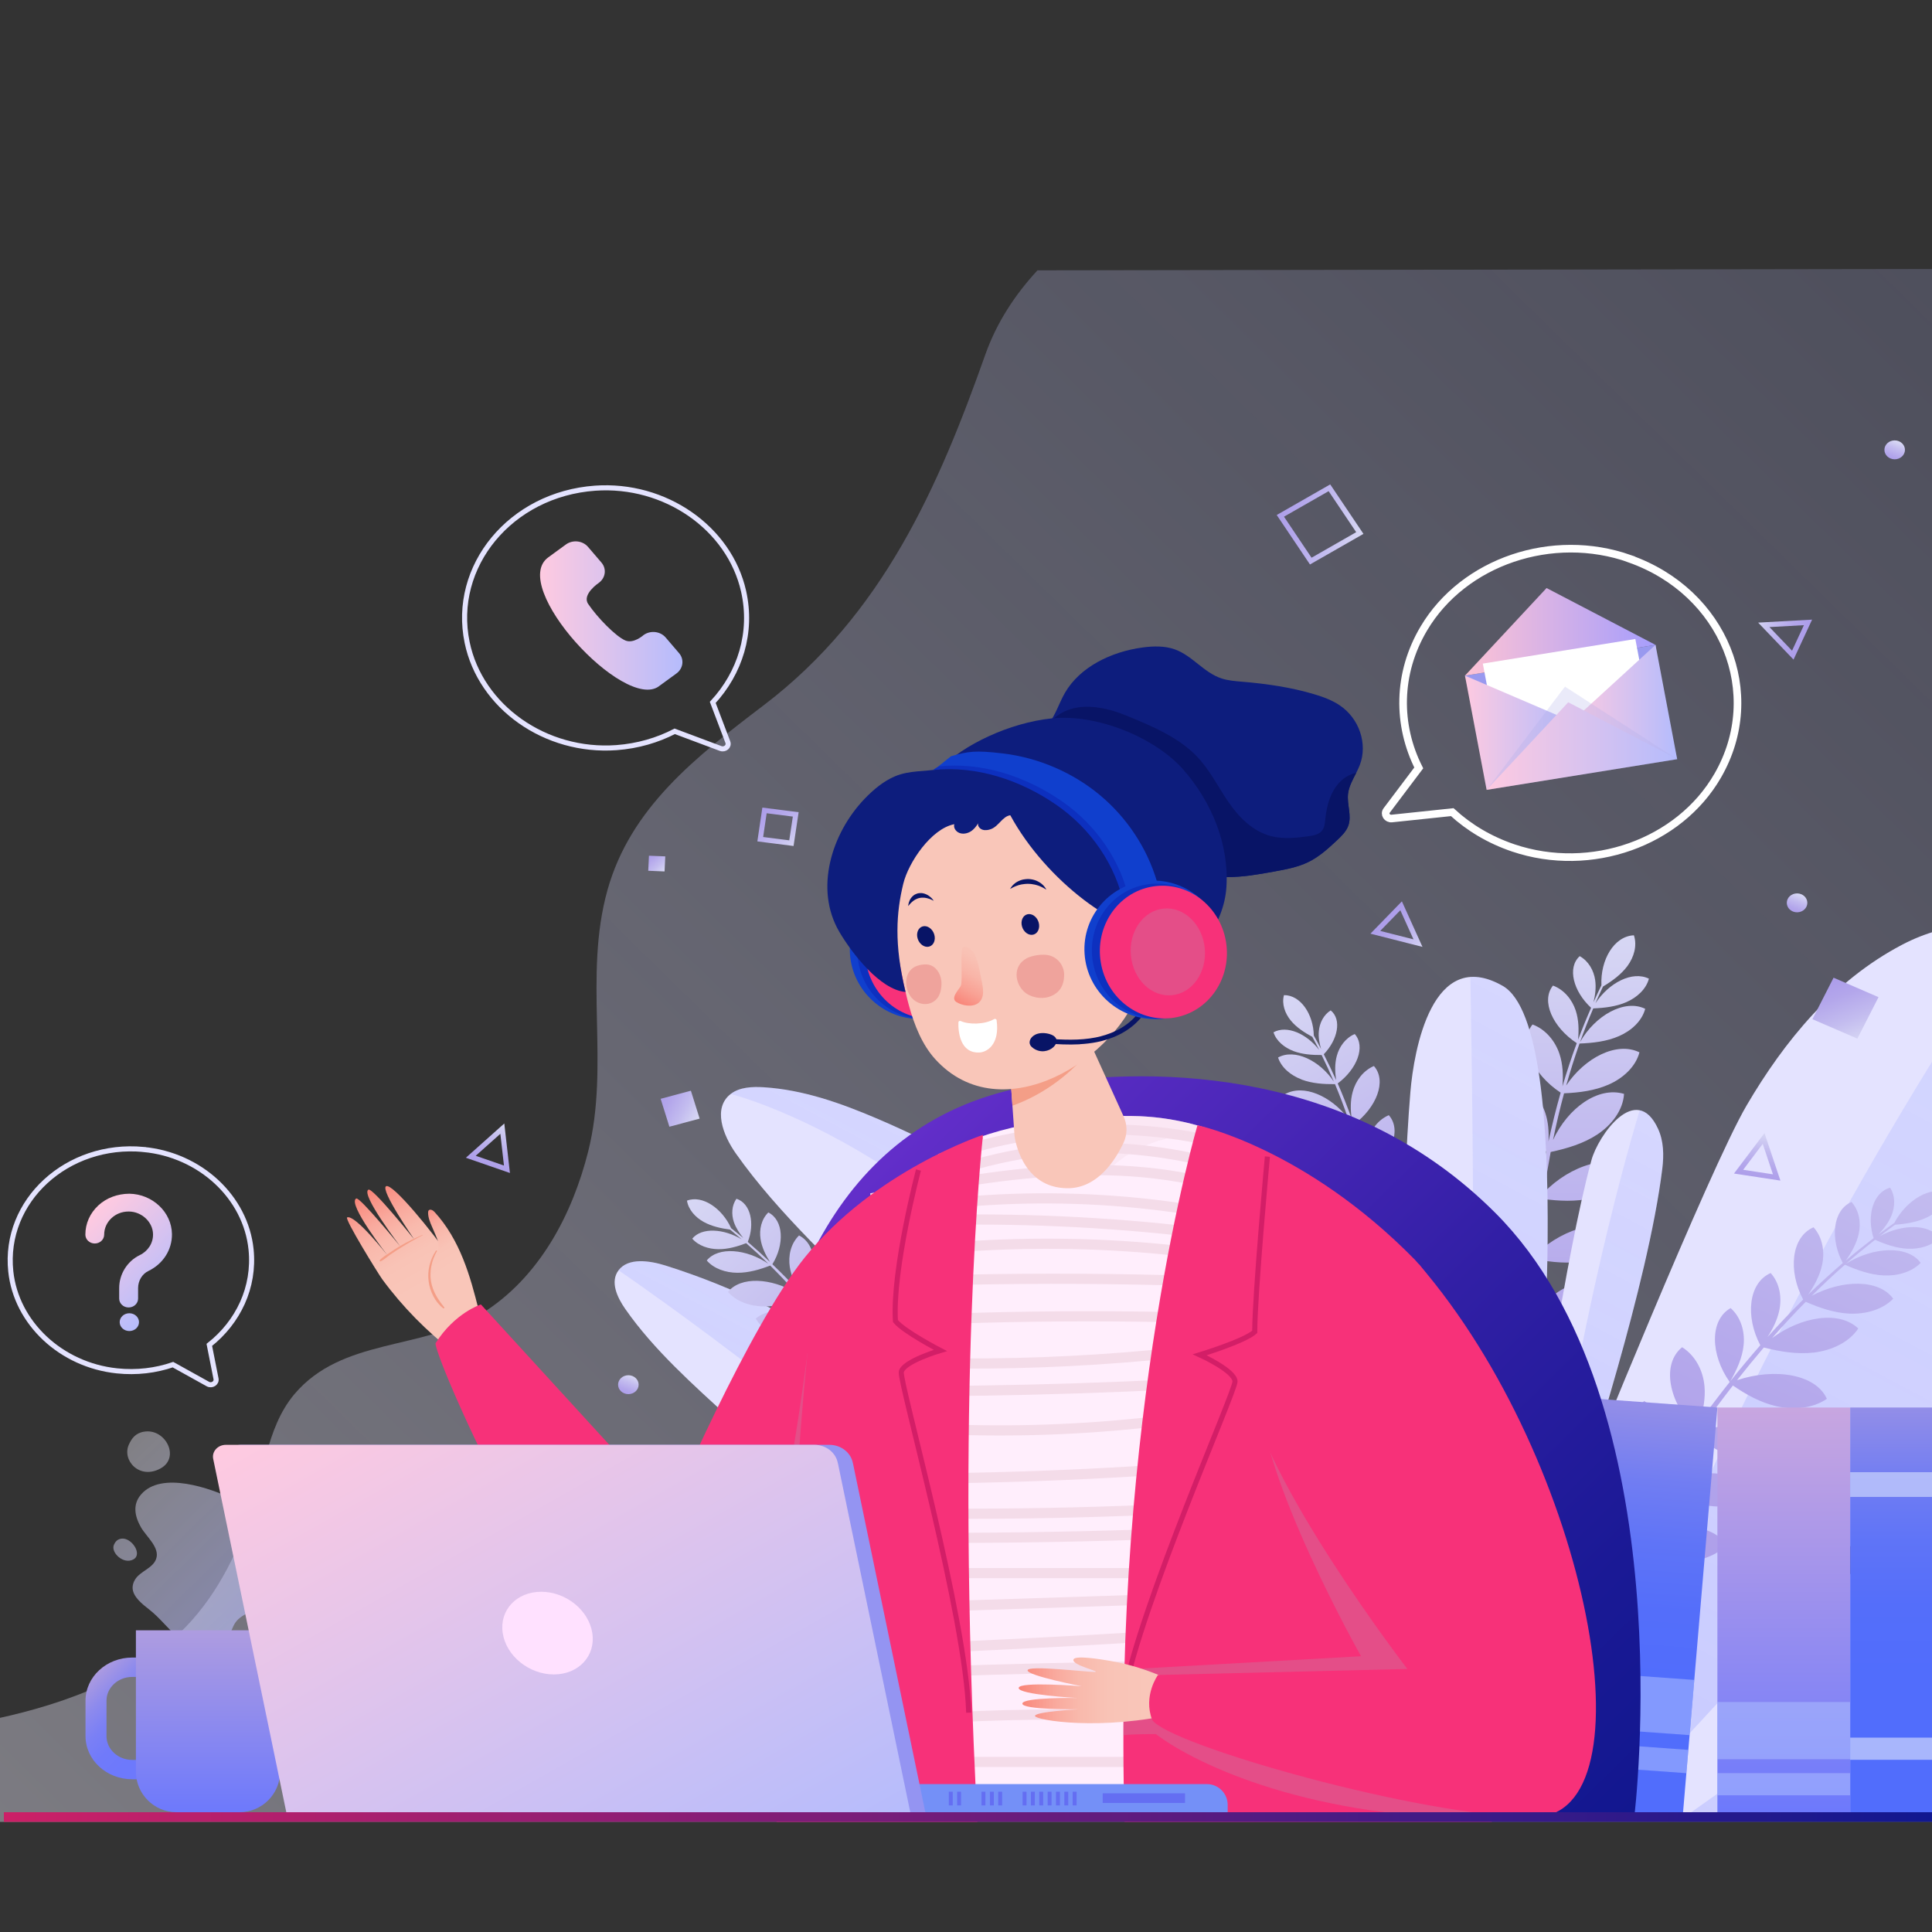 <?xml version="1.0" encoding="UTF-8"?>
<svg xmlns="http://www.w3.org/2000/svg" xmlns:xlink="http://www.w3.org/1999/xlink" viewBox="0 0 380 380">
  <rect x="0" y="0" width="380" height="380" fill="#333333" stroke="none"/>
  <defs>
    <style>
      .cls-1 {
        opacity: .4;
      }

      .cls-1, .cls-2, .cls-3, .cls-4, .cls-5, .cls-6, .cls-7 {
        mix-blend-mode: multiply;
      }

      .cls-8 {
        fill: url(#linear-gradient-38);
      }

      .cls-8, .cls-9, .cls-10, .cls-2, .cls-11, .cls-12, .cls-13, .cls-14, .cls-15, .cls-16, .cls-17, .cls-18, .cls-19, .cls-20, .cls-3, .cls-21, .cls-22, .cls-23, .cls-24, .cls-4, .cls-25, .cls-26, .cls-27, .cls-28, .cls-29, .cls-30, .cls-31, .cls-32, .cls-33, .cls-34, .cls-35, .cls-36, .cls-37, .cls-38, .cls-39, .cls-40, .cls-41, .cls-42, .cls-43, .cls-44, .cls-45, .cls-46, .cls-47, .cls-48, .cls-49, .cls-50, .cls-51, .cls-52, .cls-53, .cls-54, .cls-55, .cls-56, .cls-5, .cls-57, .cls-58, .cls-59, .cls-7, .cls-60, .cls-61 {
        stroke-width: 0px;
      }

      .cls-9 {
        fill: #f4dce9;
      }

      .cls-10 {
        fill: url(#linear-gradient-12);
      }

      .cls-62 {
        stroke: #e4e3ff;
      }

      .cls-62, .cls-63, .cls-22, .cls-64, .cls-65, .cls-66, .cls-67, .cls-68, .cls-69, .cls-70, .cls-71 {
        fill: none;
      }

      .cls-62, .cls-63, .cls-64, .cls-65, .cls-66, .cls-67, .cls-68, .cls-69, .cls-70, .cls-71 {
        stroke-miterlimit: 10;
      }

      .cls-2 {
        fill: #adadea;
        opacity: .25;
      }

      .cls-11 {
        fill: url(#linear-gradient-19);
      }

      .cls-12 {
        fill: url(#linear-gradient-33);
      }

      .cls-13 {
        fill: url(#linear-gradient);
      }

      .cls-14 {
        fill: #9999ef;
      }

      .cls-15 {
        fill: url(#linear-gradient-6);
      }

      .cls-72 {
        clip-path: url(#clippath-2);
      }

      .cls-73 {
        isolation: isolate;
      }

      .cls-16 {
        fill: url(#linear-gradient-42);
      }

      .cls-17 {
        fill: #0d30bf;
      }

      .cls-18 {
        fill: #081466;
      }

      .cls-19 {
        fill: url(#linear-gradient-11);
      }

      .cls-63 {
        stroke: url(#linear-gradient-13);
      }

      .cls-20 {
        fill: #7490f7;
      }

      .cls-3 {
        fill: #cc729b;
        opacity: .45;
      }

      .cls-21 {
        fill: url(#linear-gradient-5);
      }

      .cls-23 {
        fill: url(#linear-gradient-31);
      }

      .cls-64 {
        stroke: url(#linear-gradient-16);
      }

      .cls-24 {
        fill: url(#linear-gradient-34);
      }

      .cls-4 {
        fill: #c5cffc;
        opacity: .75;
      }

      .cls-65 {
        stroke: url(#linear-gradient-17);
      }

      .cls-25 {
        fill: #ffe1ff;
      }

      .cls-74 {
        clip-path: url(#clippath-1);
      }

      .cls-26 {
        fill: url(#linear-gradient-41);
      }

      .cls-27 {
        fill: #efa39c;
      }

      .cls-28 {
        fill: url(#linear-gradient-40);
      }

      .cls-29 {
        fill: #103fcd;
      }

      .cls-30 {
        fill: #f73179;
      }

      .cls-31 {
        fill: url(#linear-gradient-23);
      }

      .cls-32 {
        fill: url(#linear-gradient-25);
      }

      .cls-33 {
        fill: #f49e87;
      }

      .cls-34 {
        fill: url(#linear-gradient-43);
      }

      .cls-66 {
        stroke: #f4dce9;
        stroke-width: 2px;
      }

      .cls-35 {
        fill: url(#linear-gradient-22);
      }

      .cls-67 {
        stroke: url(#linear-gradient-21);
      }

      .cls-36 {
        fill: url(#linear-gradient-35);
      }

      .cls-37 {
        fill: #f9c6b9;
      }

      .cls-38 {
        fill: url(#linear-gradient-32);
      }

      .cls-39 {
        fill: url(#linear-gradient-20);
      }

      .cls-40 {
        fill: url(#linear-gradient-2);
      }

      .cls-41 {
        fill: url(#linear-gradient-7);
      }

      .cls-42 {
        fill: url(#linear-gradient-39);
      }

      .cls-43 {
        fill: #646ef2;
      }

      .cls-75 {
        clip-path: url(#clippath);
      }

      .cls-44 {
        fill: #9494f2;
      }

      .cls-45 {
        fill: url(#linear-gradient-9);
      }

      .cls-46 {
        fill: url(#linear-gradient-27);
      }

      .cls-68 {
        stroke: #d31e67;
      }

      .cls-47 {
        fill: url(#linear-gradient-36);
      }

      .cls-48 {
        fill: url(#linear-gradient-8);
      }

      .cls-49 {
        fill: url(#linear-gradient-24);
      }

      .cls-50 {
        fill: url(#linear-gradient-26);
      }

      .cls-51 {
        fill: url(#linear-gradient-18);
      }

      .cls-52 {
        fill: url(#linear-gradient-30);
      }

      .cls-53 {
        fill: #ffeefc;
      }

      .cls-54 {
        fill: #fff;
      }

      .cls-69 {
        stroke: url(#linear-gradient-14);
      }

      .cls-55 {
        fill: url(#linear-gradient-29);
      }

      .cls-70 {
        stroke: #fff;
        stroke-width: 1.5px;
      }

      .cls-56 {
        fill: url(#linear-gradient-28);
      }

      .cls-5 {
        fill: url(#linear-gradient-3);
      }

      .cls-57 {
        fill: url(#linear-gradient-10);
      }

      .cls-58 {
        fill: #e4e3ff;
      }

      .cls-59 {
        fill: url(#linear-gradient-4);
      }

      .cls-71 {
        stroke: url(#linear-gradient-15);
      }

      .cls-7 {
        fill: #abbdff;
        opacity: .55;
      }

      .cls-60 {
        fill: url(#linear-gradient-37);
      }

      .cls-61 {
        fill: #0d1d7d;
      }
    </style>
    <clipPath id="clippath">
      <polyline class="cls-22" points="380 58.34 380 373.6 0 373.6 0 15.64 380 15.64 380 58.34"/>
    </clipPath>
    <clipPath id="clippath-1">
      <rect class="cls-22" x="-235.56" y="34.97" width="615.56" height="363.48"/>
    </clipPath>
    <linearGradient id="linear-gradient" x1="-533.15" y1="83.23" x2="-153.41" y2="462.97" gradientTransform="translate(-121.1) rotate(-180) scale(1.02 -1)" gradientUnits="userSpaceOnUse">
      <stop offset="0" stop-color="#babeff" stop-opacity=".2"/>
      <stop offset="1" stop-color="#f6f3ff" stop-opacity=".4"/>
    </linearGradient>
    <linearGradient id="linear-gradient-2" x1="-418.03" y1="286.74" x2="-418.03" y2="183.96" gradientTransform="translate(-121.1) rotate(-180) scale(1.02 -1)" gradientUnits="userSpaceOnUse">
      <stop offset="0" stop-color="#ad9eea"/>
      <stop offset=".25" stop-color="#b3a6eb"/>
      <stop offset=".64" stop-color="#c3bcef"/>
      <stop offset="1" stop-color="#d7d7f4"/>
    </linearGradient>
    <clipPath id="clippath-2">
      <path class="cls-22" d="M112.27,357.66c-1.14-1.44-2.17-2.95-3.06-4.56-4.39-8-4.81-17.35-4.1-26.29.81-10.28,2.99-20.47,6.46-30.27,1.3-3.67,3.14-7.64,6.98-9.18,2.94-1.18,6.32-.61,9.42.1,12.56,2.87,24.59,7.68,35.44,14.18-9.71-17.13-29.07-27.92-40.42-44.17-1.61-2.3-3.03-5.37-1.33-7.62,1.91-2.53,6.09-1.92,9.25-.93,27.35,8.6,51.5,25.63,67.68,47.71-6.96-28.12-36.84-45.6-53.88-69.79-2.53-3.6-4.55-8.93-.98-11.68,1.75-1.34,4.23-1.45,6.5-1.31,7.8.49,15.25,3.16,22.34,6.19,26.03,11.13,49.28,27.76,67.45,48.25-4.62-12.16-17.41-20.31-22.95-32.15-1.41-3.01-1.95-7.19,1.05-8.95,1.79-1.05,4.12-.72,6.19-.25,27.84,6.3,50.77,51.55,50.77,51.55,0,0,.61-43.35,2.33-63.73.69-8.21,4.29-28.75,18.15-20.85,14.73,8.39,6.63,93.46,6.63,93.46,0,0,5.62-40.1,10.83-59.18,1.31-4.82,8.81-15.54,13.11-6.15,1.11,2.43,1.15,5.17.83,7.79-2.78,22.8-15.54,61.39-15.54,61.39,0,0,24.76-61.27,32.14-73.83,7.37-12.56,17.07-24.48,30.52-31.55,18.54-9.75,39.2-.82,41.23,20.87,4.14,44.17-81.1,132.29-98.35,148.33,42.45-58.02,132.07-97.1,156.57-79.72,3.47,2.46,9.75,7.89,5.54,19.83-4.07,11.54-54.74,62.48-86.06,62.48H112.27Z"/>
    </clipPath>
    <linearGradient id="linear-gradient-3" x1="-434.52" y1="359.04" x2="-531.85" y2="179.15" gradientTransform="translate(-121.1) rotate(-180) scale(1.02 -1)" gradientUnits="userSpaceOnUse">
      <stop offset="0" stop-color="#5b6dff" stop-opacity=".2"/>
      <stop offset="1" stop-color="#5b6dff" stop-opacity=".1"/>
    </linearGradient>
    <linearGradient id="linear-gradient-4" x1="-391.83" y1="344.05" x2="-457.62" y2="222.48" xlink:href="#linear-gradient-3"/>
    <linearGradient id="linear-gradient-5" x1="-365.42" y1="344.89" x2="-443.47" y2="200.64" xlink:href="#linear-gradient-3"/>
    <linearGradient id="linear-gradient-6" x1="-340.79" y1="325.36" x2="-392.19" y2="230.36" xlink:href="#linear-gradient-3"/>
    <linearGradient id="linear-gradient-7" x1="-290.18" y1="322.82" x2="-337.78" y2="234.85" xlink:href="#linear-gradient-3"/>
    <linearGradient id="linear-gradient-8" x1="-278.08" y1="320.59" x2="-307.35" y2="266.5" xlink:href="#linear-gradient-3"/>
    <linearGradient id="linear-gradient-9" x1="-480.38" y1="408.03" x2="-563.83" y2="253.79" xlink:href="#linear-gradient-3"/>
    <linearGradient id="linear-gradient-10" x1="-441.63" y1="287.99" x2="-495.88" y2="154.32" gradientTransform="translate(-106.77 -4.01) rotate(-176.71) scale(1.02 -1) skewX(.14)" xlink:href="#linear-gradient-2"/>
    <linearGradient id="linear-gradient-11" x1="-310.94" y1="302.66" x2="-247.66" y2="239.39" xlink:href="#linear-gradient-2"/>
    <linearGradient id="linear-gradient-12" x1="-399.85" y1="274.93" x2="-357.06" y2="200.81" xlink:href="#linear-gradient-2"/>
    <linearGradient id="linear-gradient-13" x1="-212.48" y1="229.4" x2="-215.88" y2="221.03" xlink:href="#linear-gradient-2"/>
    <linearGradient id="linear-gradient-14" x1="123.17" y1="-221.08" x2="119.75" y2="-229.49" gradientTransform="translate(16.52 214.42) rotate(-68.18) scale(1 -1.02) skewX(-.83)" xlink:href="#linear-gradient-2"/>
    <linearGradient id="linear-gradient-15" x1="-375.33" y1="183.28" x2="-378.69" y2="175" gradientTransform="translate(-66.71 124.65) rotate(169.05) scale(1.02 -1) skewX(-.45)" xlink:href="#linear-gradient-2"/>
    <linearGradient id="linear-gradient-16" x1="97.07" y1="489.35" x2="93.6" y2="480.79" gradientTransform="translate(-140.09 6.48) rotate(92.67) scale(1 -1.02) skewX(-.11)" xlink:href="#linear-gradient-2"/>
    <linearGradient id="linear-gradient-17" x1="-364.45" y1="101.41" x2="-381.22" y2="104.88" xlink:href="#linear-gradient-2"/>
    <linearGradient id="linear-gradient-18" x1="-207.35" y1="196.13" x2="-210.47" y2="199.1" gradientTransform="translate(-74.98 -36.86) rotate(-177.5) scale(1.02 -1) skewX(.1)" xlink:href="#linear-gradient-2"/>
    <linearGradient id="linear-gradient-19" x1="-408.34" y1="44.59" x2="-417.65" y2="53.43" gradientTransform="translate(2.58 -21.79) rotate(-155.28) scale(1.02 -1) skewX(.91)" xlink:href="#linear-gradient-2"/>
    <linearGradient id="linear-gradient-20" x1="-223.94" y1="422.1" x2="-230.08" y2="427.93" gradientTransform="translate(-209.42 -127.23) rotate(164.2) scale(1.02 -1) skewX(-.63)" xlink:href="#linear-gradient-2"/>
    <linearGradient id="linear-gradient-21" x1="-263.28" y1="12.71" x2="-271.86" y2="17.16" gradientTransform="translate(-90.45 40.23) rotate(-156.46) scale(1.02 -1) skewX(.88)" xlink:href="#linear-gradient-2"/>
    <linearGradient id="linear-gradient-22" x1="-464" y1="179.32" x2="-465.41" y2="175.84" xlink:href="#linear-gradient-2"/>
    <linearGradient id="linear-gradient-23" x1="-482.79" y1="90.22" x2="-484.21" y2="86.74" xlink:href="#linear-gradient-2"/>
    <linearGradient id="linear-gradient-24" x1="-238.9" y1="274.09" x2="-240.31" y2="270.61" xlink:href="#linear-gradient-2"/>
    <linearGradient id="linear-gradient-25" x1="-250.02" y1="121.06" x2="-222.59" y2="121.06" gradientTransform="translate(-121.1) rotate(-180) scale(1.02 -1)" gradientUnits="userSpaceOnUse">
      <stop offset="0" stop-color="#b6bcfc"/>
      <stop offset="1" stop-color="#ffcae0"/>
    </linearGradient>
    <linearGradient id="linear-gradient-26" x1="-110.01" y1="254.79" x2="-94.08" y2="238.86" gradientTransform="translate(-74.31) rotate(-180) scale(.98 -1)" xlink:href="#linear-gradient-25"/>
    <linearGradient id="linear-gradient-27" x1="-437.44" y1="124.27" x2="-400.74" y2="124.27" gradientTransform="translate(-121.1) rotate(-180) scale(1.02 -1)" gradientUnits="userSpaceOnUse">
      <stop offset="0" stop-color="#a79efc"/>
      <stop offset="1" stop-color="#ffc3d4"/>
    </linearGradient>
    <linearGradient id="linear-gradient-28" x1="-441.61" y1="138.08" x2="-421.32" y2="138.08" xlink:href="#linear-gradient-25"/>
    <linearGradient id="linear-gradient-29" x1="-421.32" y1="144.13" x2="-400.74" y2="144.13" xlink:href="#linear-gradient-25"/>
    <linearGradient id="linear-gradient-30" x1="-441.61" y1="146.75" x2="-404.91" y2="146.75" xlink:href="#linear-gradient-25"/>
    <linearGradient id="linear-gradient-31" x1="-373.21" y1="326.21" x2="-373.21" y2="246.41" gradientTransform="translate(-93.84 -7.58) rotate(-175.62) scale(1.17 -1.02) skewX(.16)" gradientUnits="userSpaceOnUse">
      <stop offset=".34" stop-color="#516dfc"/>
      <stop offset=".51" stop-color="#546efa"/>
      <stop offset=".67" stop-color="#5f74f7"/>
      <stop offset=".82" stop-color="#717df2"/>
      <stop offset=".96" stop-color="#8b8aea"/>
      <stop offset="1" stop-color="#938ee8"/>
    </linearGradient>
    <linearGradient id="linear-gradient-32" x1="-462.15" y1="356.47" x2="-462.15" y2="276.84" gradientTransform="translate(822.8 633.31) scale(1.02 -1)" gradientUnits="userSpaceOnUse">
      <stop offset="0" stop-color="#6d79fc"/>
      <stop offset="1" stop-color="#c8a6e0"/>
    </linearGradient>
    <linearGradient id="linear-gradient-33" x1="-492.8" y1="356.47" x2="-492.8" y2="276.84" gradientTransform="translate(885.41 633.31) scale(1.02 -1)" xlink:href="#linear-gradient-31"/>
    <linearGradient id="linear-gradient-34" x1="-415.06" y1="375.68" x2="-277.77" y2="238.39" gradientTransform="translate(-121.1) rotate(-180) scale(1.02 -1)" gradientUnits="userSpaceOnUse">
      <stop offset="0" stop-color="#12178f"/>
      <stop offset=".19" stop-color="#1a1995"/>
      <stop offset=".5" stop-color="#311fa5"/>
      <stop offset=".88" stop-color="#552ac0"/>
      <stop offset="1" stop-color="#632eca"/>
    </linearGradient>
    <linearGradient id="linear-gradient-35" x1="-207.8" y1="265.3" x2="-189.68" y2="233.92" gradientTransform="translate(-121.1) rotate(-180) scale(1.02 -1)" gradientUnits="userSpaceOnUse">
      <stop offset=".39" stop-color="#f9c6b9"/>
      <stop offset=".57" stop-color="#f9c3b6"/>
      <stop offset=".71" stop-color="#f9b9ac"/>
      <stop offset=".82" stop-color="#f9a99d"/>
      <stop offset=".93" stop-color="#f99387"/>
      <stop offset="1" stop-color="#f98074"/>
    </linearGradient>
    <linearGradient id="linear-gradient-36" x1="-208.5" y1="257.24" x2="-197.08" y2="238.98" xlink:href="#linear-gradient-35"/>
    <linearGradient id="linear-gradient-37" x1="-345.57" y1="332.47" x2="-314.79" y2="332.47" gradientTransform="translate(-121.1) rotate(-180) scale(1.02 -1)" gradientUnits="userSpaceOnUse">
      <stop offset=".18" stop-color="#f9c6b9"/>
      <stop offset=".43" stop-color="#f9c3b6"/>
      <stop offset=".61" stop-color="#f9b9ac"/>
      <stop offset=".76" stop-color="#f9a99d"/>
      <stop offset=".9" stop-color="#f99387"/>
      <stop offset="1" stop-color="#f98074"/>
    </linearGradient>
    <linearGradient id="linear-gradient-38" x1="-284.95" y1="292.49" x2="-274.28" y2="302.61" gradientTransform="translate(-167.66 -16.47) rotate(164.14) scale(1.02 -1) skewX(-.63)" gradientUnits="userSpaceOnUse">
      <stop offset=".13" stop-color="#f9c6b9"/>
      <stop offset=".34" stop-color="#f9c1b4"/>
      <stop offset=".55" stop-color="#f9b5a8"/>
      <stop offset=".76" stop-color="#f9a194"/>
      <stop offset=".97" stop-color="#f98579"/>
      <stop offset="1" stop-color="#f98074"/>
    </linearGradient>
    <linearGradient id="linear-gradient-39" x1="-167.76" y1="317.57" x2="-138.58" y2="288.38" gradientTransform="translate(-121.1) rotate(-180) scale(1.02 -1)" gradientUnits="userSpaceOnUse">
      <stop offset="0" stop-color="#babeff" stop-opacity=".6"/>
      <stop offset="1" stop-color="#f6f3ff" stop-opacity=".4"/>
    </linearGradient>
    <linearGradient id="linear-gradient-40" x1="-155.43" y1="347.07" x2="-137.28" y2="328.92" gradientTransform="translate(-121.1) rotate(-180) scale(1.02 -1)" gradientUnits="userSpaceOnUse">
      <stop offset=".34" stop-color="#6d79fc"/>
      <stop offset=".51" stop-color="#707afa"/>
      <stop offset=".67" stop-color="#7b80f5"/>
      <stop offset=".82" stop-color="#8d8aed"/>
      <stop offset=".97" stop-color="#a798e2"/>
      <stop offset="1" stop-color="#ae9ce0"/>
    </linearGradient>
    <linearGradient id="linear-gradient-41" x1="-158.66" y1="356.44" x2="-158.66" y2="320.66" gradientTransform="translate(202.94 677.1) scale(1.02 -1)" gradientUnits="userSpaceOnUse">
      <stop offset="0" stop-color="#6d79fc"/>
      <stop offset="1" stop-color="#ae9ce0"/>
    </linearGradient>
    <linearGradient id="linear-gradient-42" x1="-258.58" y1="376.83" x2="-194.16" y2="265.25" xlink:href="#linear-gradient-25"/>
    <linearGradient id="linear-gradient-43" x1="-48.79" y1="357.39" x2="-491.12" y2="357.39" gradientTransform="translate(-121.1) rotate(-180) scale(1.02 -1)" gradientUnits="userSpaceOnUse">
      <stop offset="0" stop-color="#ef225f"/>
      <stop offset="1" stop-color="#111890"/>
    </linearGradient>
  </defs>
  <g class="cls-73">
    <g id="_레이어_5" data-name="레이어 5">
      <g class="cls-75">
        <g class="cls-74">
          <path class="cls-13" d="M392.37,52.88v305.46H-71.28c3.55-10.8,47.38-16.01,65.06-19.21,14.44-2.61,29.21-7.08,40.11-16.61,7.32-6.4,11.82-14.81,15-23.53,2.91-7.98,3.3-18.01,9.02-24.78,9.39-11.11,25.05-8.59,36.68-15.75,11.6-7.14,18.04-19.82,21.1-31.99,4.28-17.02-.95-34.4,3.79-51.4,4.53-16.2,17.34-26.17,30.76-36.38,23.43-17.82,34.38-43.02,43.56-68.95,2.24-6.32,5.86-11.81,10.26-16.57"/>
          <g>
            <path class="cls-40" d="M287.74,258.84c3.76.35,7.05,2.7,9.11,5.62,1.48,2.1,2.4,4.48,3.05,6.93.07-4.03.19-8.08.39-12.13-7.29-2.41-12.52-8.3-10.6-13.1,3.23.3,6.05,2.31,7.82,4.82,1.47,2.08,2.29,4.47,2.85,6.91.2-3.76.48-7.52.84-11.28-7.18-2.45-12.3-8.27-10.4-13.03,3.23.3,6.05,2.31,7.82,4.82,1.38,1.96,2.2,4.2,2.76,6.49.33-3.14.72-6.27,1.19-9.39-6.07-3.02-9.79-8.94-7.33-12.88,2.73.7,4.84,2.82,5.96,5.22,1.1,2.35,1.36,4.95,1.39,7.51.45-2.96.96-5.91,1.56-8.84-5.52-3.65-8.39-9.79-5.51-13.4,2.63.98,4.47,3.3,5.3,5.79.6,1.8.72,3.7.63,5.6.69-3.22,1.49-6.42,2.39-9.59-5.53-3.65-8.42-9.8-5.53-13.41,2.63.98,4.47,3.3,5.3,5.79.68,2.05.75,4.22.59,6.37.84-2.86,1.77-5.69,2.81-8.49-4.68-3.07-7.12-8.27-4.68-11.32,2.22.82,3.77,2.78,4.47,4.89.61,1.85.64,3.82.47,5.76.79-2.11,1.65-4.21,2.56-6.28-3.48-3.2-4.75-7.89-2.24-10.16,1.75.98,2.77,2.83,3.04,4.7.21,1.46.02,2.93-.33,4.37.5-1.12,1.02-2.23,1.56-3.34-.23-5,2.49-9.67,6.39-9.83.67,2.03.02,4.28-1.27,6.04-1.23,1.66-2.98,2.93-4.81,4.04-.52,1.09-1.01,2.19-1.49,3.29,2.64-4.03,7.25-6.44,10.52-4.84-.54,2.06-2.34,3.7-4.42,4.61-2.02.88-4.29,1.15-6.53,1.24-.93,2.19-1.8,4.39-2.59,6.61,2.96-5.23,8.76-8.51,12.81-6.53-.63,2.4-2.73,4.32-5.16,5.37-2.4,1.05-5.11,1.36-7.76,1.46-.97,2.73-1.83,5.48-2.62,8.25,3.66-5.47,9.94-8.71,14.41-6.52-.74,2.84-3.23,5.11-6.1,6.36-2.71,1.18-5.73,1.57-8.73,1.7-.82,3.04-1.54,6.1-2.17,9.18,2.91-6.27,8.82-10.59,13.97-9.07-.2,3.22-2.42,6.11-5.26,7.99-2.7,1.78-5.93,2.75-9.17,3.44-.5,2.65-.94,5.3-1.33,7.97,5.24-5.42,13.03-7.84,17.43-4.51-1.47,2.92-4.68,4.87-8.07,5.64-3.11.71-6.36.56-9.54.14-.49,3.56-.9,7.13-1.23,10.71,5.57-5.22,13.57-7.28,17.79-3.7-1.65,2.84-4.97,4.62-8.4,5.22-3.13.55-6.36.23-9.5-.35-.33,3.67-.59,7.35-.8,11.03,4.79-6,12.58-9.13,17.34-6.04-1.24,3.01-4.29,5.17-7.61,6.17-3.13.94-6.49.98-9.78.75-.24,4.25-.42,8.51-.58,12.77,4.36-6.99,12.34-11.22,17.86-8.42-.94,3.38-3.94,6.03-7.38,7.48-3.27,1.37-6.92,1.78-10.52,1.9-.16,4.43-.31,8.86-.48,13.28,0,.2-.33.2-.33,0-.04-4.16-.04-8.35,0-12.56-8.38-2.85-14.35-9.64-12.13-15.19Z"/>
            <g>
              <path class="cls-58" d="M112.27,357.66c-1.14-1.44-2.17-2.95-3.06-4.56-4.39-8-4.81-17.35-4.1-26.29.81-10.28,2.99-20.47,6.46-30.27,1.3-3.67,3.14-7.64,6.98-9.18,2.94-1.18,6.32-.61,9.42.1,12.56,2.87,24.59,7.68,35.44,14.18-9.71-17.13-29.07-27.92-40.42-44.17-1.61-2.3-3.03-5.37-1.33-7.62,1.91-2.53,6.09-1.92,9.25-.93,27.35,8.6,51.5,25.63,67.68,47.71-6.96-28.12-36.84-45.6-53.88-69.79-2.53-3.6-4.55-8.93-.98-11.68,1.75-1.34,4.23-1.45,6.5-1.31,7.8.49,15.25,3.16,22.34,6.19,26.03,11.13,49.28,27.76,67.45,48.25-4.62-12.16-17.41-20.31-22.95-32.15-1.41-3.01-1.95-7.19,1.05-8.95,1.79-1.05,4.12-.72,6.19-.25,27.84,6.3,50.77,51.55,50.77,51.55,0,0,.61-43.35,2.33-63.73.69-8.21,4.29-28.75,18.15-20.85,14.73,8.39,6.63,93.46,6.63,93.46,0,0,5.62-40.1,10.83-59.18,1.31-4.82,8.81-15.54,13.11-6.15,1.11,2.43,1.15,5.17.83,7.79-2.78,22.8-15.54,61.39-15.54,61.39,0,0,24.76-61.27,32.14-73.83,7.37-12.56,17.07-24.48,30.52-31.55,18.54-9.75,39.2-.82,41.23,20.87,4.14,44.17-81.1,132.29-98.35,148.33,42.45-58.02,132.07-97.1,156.57-79.72,3.47,2.46,9.75,7.89,5.54,19.83-4.07,11.54-54.74,62.48-86.06,62.48H112.27Z"/>
              <g class="cls-72">
                <g>
                  <path class="cls-5" d="M316.44,357.66h-9.42c6.89-15.95,16.78-40.94,30.51-70.26,31.27-66.79,64.51-111.89,64.51-111.89,8,3.63,25.08,17.17,26.8,28.19,5.22,33.48-112.4,153.97-112.4,153.97Z"/>
                  <path class="cls-59" d="M322.65,217.91s-11.2,35.87-17.4,82.03c-6.08,45.3-8.02,58.41-8.02,58.41l14.51-69.29,22.15-68.46-11.24-2.69Z"/>
                  <path class="cls-21" d="M289.19,191.72s2.97,144.44-4.26,165.94c-7.22,21.49,7.85-.46,7.85-.46l9.73-73.49,7.44-89.1-20.76-2.89Z"/>
                  <path class="cls-15" d="M218.12,227.21s24.43,16.57,37.12,41.38c26.22,51.29,27.09,89.76,27.09,89.76,0,0,3.52-39.99-7.45-82.44-10.97-42.45-53.97-72.91-53.97-72.91l-2.79,24.21Z"/>
                  <path class="cls-41" d="M255.51,357.66s-8.72-42.54-28.64-73.95c-36.07-56.88-83.15-68.54-83.15-68.54,0,0-22.21-22.46,1.46-16.64,23.67,5.83,81.93,47.94,94.83,69.77,18.28,30.94,29.68,70.57,22.24,92.4-7.44,21.83-6.74-3.05-6.74-3.05Z"/>
                  <path class="cls-48" d="M230.24,358.35s-29.31-46.14-57.53-69.57c-28.22-23.43-51.05-38.93-51.05-38.93,0,0-4.66-13.29.91-13.29s24.13,7.61,24.13,7.61l42.44,35.24,9.44,17.23s21.69,29.82,31.66,61.71Z"/>
                  <path class="cls-45" d="M505.31,286.72s-21.43-17.39-75.37,9.16c-53.95,26.55-127.47,82.57-127.47,82.57l121.05,6.19,58.85-30.11,22.94-67.8Z"/>
                </g>
              </g>
            </g>
            <path class="cls-57" d="M318.03,304.55c-5.91-6.18-7.67-14.77-2.87-18.68,3.13,1.96,4.82,5.46,5.13,8.93.22,2.5-.19,5-.88,7.44,2.13-3.52,4.32-7.03,6.58-10.51-5.18-5.31-6.75-12.78-2.59-16.17,2.68,1.68,4.14,4.69,4.4,7.67.22,2.47-.28,4.94-1.04,7.33,2.11-3.22,4.29-6.41,6.54-9.56-5.06-5.3-6.57-12.66-2.45-16.02,2.68,1.68,4.14,4.69,4.4,7.67.21,2.33-.23,4.65-.91,6.91,1.9-2.62,3.86-5.2,5.87-7.74-3.78-5.32-4.02-12.15.18-14.54,2.04,1.81,2.81,4.6,2.57,7.2-.24,2.54-1.34,4.93-2.63,7.19,1.91-2.4,3.88-4.77,5.9-7.08-2.98-5.63-2.35-12.28,2.04-14.2,1.81,2.01,2.24,4.86,1.68,7.42-.4,1.84-1.26,3.55-2.3,5.17,2.26-2.52,4.6-4.98,7.01-7.37-2.99-5.63-2.37-12.3,2.04-14.22,1.81,2.01,2.24,4.86,1.68,7.42-.46,2.09-1.5,4.02-2.74,5.84,2.2-2.14,4.48-4.22,6.82-6.23-2.53-4.75-2.01-10.39,1.71-12.01,1.53,1.69,1.89,4.1,1.42,6.26-.41,1.89-1.4,3.64-2.54,5.26,1.78-1.51,3.6-2.97,5.47-4.4-1.42-4.34-.13-9.02,3.25-9.92,1.04,1.63.98,3.71.26,5.47-.56,1.38-1.49,2.59-2.54,3.7,1.02-.76,2.05-1.52,3.1-2.25,2.37-4.5,7.17-7.42,10.67-5.85-.45,2.08-2.19,3.78-4.23,4.76-1.94.93-4.13,1.28-6.31,1.46-1.02.73-2.01,1.48-3,2.24,4.4-2.39,9.69-2.5,11.74.35-1.53,1.58-3.96,2.23-6.26,2.12-2.23-.11-4.37-.86-6.39-1.76-1.95,1.52-3.84,3.08-5.68,4.68,5.29-3.31,12.09-3.66,14.64-.14-1.79,1.84-4.62,2.6-7.3,2.47-2.66-.13-5.19-1.04-7.59-2.11-2.26,1.98-4.43,4.02-6.55,6.12,6.04-3.21,13.23-3.32,16.04.57-2.12,2.18-5.47,3.08-8.64,2.93-2.99-.15-5.85-1.13-8.56-2.32-2.29,2.32-4.49,4.7-6.63,7.13,5.79-4.25,13.21-5.47,16.96-1.88-1.83,2.74-5.27,4.32-8.74,4.73-3.3.38-6.63-.18-9.84-.99-1.8,2.11-3.56,4.26-5.27,6.43,7.41-2.48,15.5-1.2,17.67,3.66-2.8,1.93-6.63,2.23-10.01,1.44-3.1-.73-5.89-2.29-8.47-4.06-2.26,2.91-4.46,5.88-6.6,8.89,7.59-2.16,15.69-.47,17.57,4.53-2.91,1.78-6.75,1.89-10.08.91-3.04-.89-5.72-2.58-8.18-4.47-2.18,3.09-4.3,6.21-6.38,9.36,7.3-3.19,15.77-2.53,18.37,2.27-2.64,2.11-6.43,2.67-9.87,2.1-3.24-.54-6.22-1.98-8.99-3.62-2.4,3.64-4.75,7.31-7.08,10.99,7.44-4.24,16.64-4.48,20.06.4-2.56,2.56-6.57,3.58-10.34,3.35-3.59-.22-7-1.46-10.23-2.93-2.43,3.84-4.84,7.68-7.26,11.49-.11.17-.37,0-.28-.17,2.1-3.67,4.25-7.36,6.46-11.05Z"/>
            <path class="cls-19" d="M145.91,243.79c-.76-.65-1.52-1.3-2.3-1.94-1.81-.25-3.61-.64-5.18-1.5-1.67-.92-3.03-2.43-3.31-4.2,3.04-1.16,6.93,1.53,8.69,5.43.8.63,1.6,1.26,2.38,1.91-.78-.95-1.45-1.98-1.84-3.11-.51-1.52-.45-3.28.51-4.6,2.8.91,3.64,4.91,2.22,8.49,1.49,1.28,2.94,2.59,4.35,3.93-.87-1.41-1.6-2.91-1.84-4.52-.28-1.84.15-3.85,1.53-5.21,3.04,1.54,3.19,6.31.8,10.19,1.83,1.76,3.61,3.55,5.32,5.41-.9-1.54-1.64-3.16-1.9-4.89-.33-2.18.18-4.57,1.82-6.18,3.6,1.82,3.77,7.44.97,12.05,1.86,2.06,3.65,4.18,5.38,6.35-.74-1.35-1.32-2.76-1.55-4.25-.33-2.18.18-4.57,1.82-6.18,3.59,1.81,3.77,7.42.99,12.02,1.53,1.97,3,3.98,4.44,6.02-.91-1.88-1.64-3.86-1.7-5.91-.07-2.21.73-4.52,2.55-5.95,3.39,2.2,2.85,7.92-.6,12.22,1.53,2.18,3.02,4.39,4.45,6.63-.42-1.87-.64-3.78-.35-5.66.39-2.5,1.77-4.97,4.12-6.26,3.28,3.01,1.64,9.11-2.88,13.35,1.69,2.69,3.32,5.41,4.9,8.15-.47-1.97-.73-3.99-.42-5.98.39-2.5,1.77-4.97,4.12-6.26,3.31,3.03,1.61,9.23-3.01,13.46,1.69,2.98,3.32,5.99,4.9,9.01-.42-2.03-.62-4.09-.3-6.12.45-2.91,2.06-5.79,4.8-7.29,3.83,3.51,1.9,10.63-3.37,15.57,1.66,3.21,3.26,6.43,4.83,9.63.09.18-.19.33-.29.15-1.85-3.32-3.69-6.67-5.54-10-2.78,1.09-5.71,1.96-8.72,1.98-3.19.02-6.51-1.02-8.54-3.3,3.12-3.93,10.78-3.35,16.81.5-1.76-3.17-3.52-6.33-5.33-9.47-2.41,1.24-4.97,2.3-7.7,2.6-2.93.32-6.1-.32-8.21-2.22,2.43-3.9,9.51-4.1,15.46-1.15-1.57-2.71-3.17-5.4-4.81-8.06-2.16,1.46-4.48,2.74-7.06,3.34-2.86.67-6.09.4-8.45-1.23,1.84-4.1,8.67-5.16,14.92-3.06-1.62-2.6-3.29-5.17-5.02-7.71-2.25,1.35-4.66,2.52-7.29,2.99-2.89.52-6.1.09-8.36-1.67,2.07-3.97,8.88-4.69,14.96-2.33-1.31-1.89-2.66-3.76-4.05-5.6-2.72.53-5.54.84-8.27.37-2.9-.5-5.71-1.99-7.11-4.38,3.29-2.8,9.32-1.54,13.95,2.15-1.61-2.07-3.28-4.1-5.02-6.08-2.33.87-4.77,1.56-7.28,1.54-2.68-.01-5.45-.93-7.12-2.86,2.54-3.11,8.49-2.74,13.38.16-1.63-1.82-3.32-3.6-5.07-5.34-2.06.79-4.23,1.43-6.46,1.42-2.26-.01-4.61-.78-6.02-2.42,2.29-2.8,7.84-2.26,12.1.63-1.4-1.38-2.85-2.72-4.35-4.03-1.74.66-3.56,1.19-5.44,1.18-1.94-.01-3.95-.67-5.16-2.07,1.85-2.27,6.2-1.98,9.75.15Z"/>
            <path class="cls-10" d="M255.99,212.31c-2.1-.79-3.96-2.31-4.61-4.31,3.25-1.81,8.19.59,10.97,4.74-.75-1.76-1.55-3.5-2.4-5.23-1.88.01-3.79-.12-5.52-.77-1.8-.68-3.4-1.98-3.95-3.7,2.63-1.46,6.55.29,8.99,3.48-.44-.87-.89-1.73-1.36-2.59-1.58-.85-3.09-1.84-4.2-3.17-1.18-1.42-1.84-3.3-1.37-5.03,3.27-.03,5.79,3.76,5.87,7.95.49.88.97,1.76,1.43,2.65-.34-1.15-.55-2.33-.44-3.51.14-1.59.91-3.19,2.33-4.09,2.23,1.8,1.39,5.79-1.36,8.63.86,1.68,1.66,3.37,2.43,5.08-.23-1.59-.29-3.2.13-4.75.48-1.81,1.7-3.52,3.53-4.31,2.2,2.47.42,6.93-3.35,9.72.99,2.26,1.89,4.55,2.73,6.87-.22-1.74-.25-3.5.21-5.19.57-2.14,2.01-4.17,4.18-5.11,2.6,2.92.5,8.2-3.96,11.51.89,2.54,1.69,5.11,2.42,7.7-.13-1.49-.1-2.99.29-4.43.57-2.14,2.01-4.17,4.18-5.11,2.6,2.92.51,8.18-3.93,11.49.62,2.32,1.18,4.66,1.68,7.02-.07-2.03.06-4.08.81-5.98.83-2.07,2.5-3.94,4.77-4.65,2.26,3.2-.55,8.32-5.48,11.13.54,2.55,1.02,5.11,1.44,7.68.36-1.88.94-3.72,1.96-5.36,1.37-2.19,3.65-4,6.35-4.39,1.83,3.92-2.16,9.01-8.05,11.39.48,3.07.89,6.15,1.24,9.24.36-1.99.93-3.94,2.02-5.68,1.37-2.19,3.65-4,6.35-4.39,1.85,3.95-2.23,9.11-8.22,11.46.36,3.34.66,6.68.9,10.02.43-2.01,1.08-3.98,2.18-5.75,1.59-2.55,4.25-4.66,7.4-5.12,2.14,4.57-2.53,10.52-9.42,13.29.24,3.56.43,7.1.59,10.62,0,.2-.31.19-.33,0-.38-3.71-.73-7.44-1.09-11.16-3.02.05-6.09-.14-8.89-1.16-2.97-1.07-5.63-3.18-6.59-5.99,4.49-2.58,11.36.6,15.4,6.24-.35-3.54-.71-7.08-1.12-10.62-2.74.32-5.54.43-8.2-.23-2.85-.7-5.53-2.39-6.72-4.88,3.83-2.79,10.48-.53,14.82,4.25-.36-3.05-.76-6.1-1.21-9.14-2.59.61-5.26,1-7.9.68-2.92-.36-5.81-1.72-7.34-4.04,3.36-3.17,10.14-1.81,15.08,2.29-.45-2.97-.97-5.93-1.55-8.88-2.63.48-5.34.74-7.97.27-2.89-.51-5.7-2.02-7.08-4.42,3.53-2.97,10.14-1.3,14.82,2.98-.45-2.21-.95-4.4-1.49-6.59-2.74-.45-5.48-1.12-7.82-2.5-2.49-1.46-4.5-3.81-4.83-6.51,4.19-1.47,9.27,1.77,12.07,6.78-.66-2.47-1.39-4.93-2.2-7.37-2.51,0-5.06-.2-7.38-1.07-2.48-.93-4.69-2.74-5.45-5.1,3.62-2.01,8.98.38,12.35,4.74-.78-2.25-1.62-4.48-2.55-6.69-2.23.02-4.5-.13-6.56-.9Z"/>
          </g>
          <g>
            <polygon class="cls-63" points="98.8 221.99 99.71 229.98 92.6 227.52 98.8 221.99"/>
            <polygon class="cls-69" points="278.9 185.5 270.51 183.37 275.58 178.16 278.9 185.5"/>
            <polygon class="cls-71" points="346.88 223.92 349.45 231.59 341.96 230.45 346.88 223.92"/>
            <polygon class="cls-64" points="346.92 122.9 355.61 122.42 352.62 128.86 346.92 122.9"/>
            <polygon class="cls-65" points="257.81 110.36 267.46 104.84 261.48 95.94 251.83 101.46 257.81 110.36"/>
            <polygon class="cls-51" points="127.5 171.27 130.71 171.4 130.85 168.44 127.64 168.31 127.5 171.27"/>
            <polygon class="cls-11" points="356.48 200.46 365.32 204.29 369.48 196.13 360.64 192.3 356.48 200.46"/>
            <polygon class="cls-39" points="131.66 221.61 137.61 220.02 135.89 214.53 129.94 216.12 131.66 221.61"/>
            <polygon class="cls-67" points="149.53 165.06 155.66 165.84 156.51 160.18 150.37 159.4 149.53 165.06"/>
            <ellipse class="cls-35" cx="353.46" cy="177.58" rx="2.02" ry="1.86"/>
            <ellipse class="cls-31" cx="372.66" cy="88.48" rx="2.02" ry="1.86"/>
            <ellipse class="cls-49" cx="123.59" cy="272.35" rx="2.02" ry="1.86"/>
          </g>
          <g>
            <g>
              <path class="cls-62" d="M117.04,96.02c13.77-.98,26.42,7.82,29.22,20.29,1.82,8.13-.72,16.06-6.07,21.84l2.97,7.83c.3.8-.56,1.56-1.42,1.24l-9.03-3.38c-3.4,1.76-7.27,2.9-11.46,3.21-13.96,1.02-26.74-8-29.37-20.69-3.1-14.95,8.52-29.15,25.17-30.34Z"/>
              <path class="cls-32" d="M129.58,134.99l3.47-2.53c1.34-.98,1.57-2.77.51-4l-2.64-3.08c-1.06-1.23-3-1.44-4.34-.47,0,0-1.94,1.76-3.59,1.06-1.88-.8-5.51-4.51-7.31-7.19-1.27-1.89,2.1-4.14,2.1-4.14,1.34-.98,1.57-2.77.51-4l-2.64-3.08c-1.06-1.23-3-1.44-4.34-.47l-3.47,2.53c-7.83,5.71,14.93,30.34,21.75,25.37Z"/>
            </g>
            <g>
              <path class="cls-62" d="M28.22,226.09c11.14,1.04,20.11,9.37,21.16,19.65.77,7.52-2.58,14.34-8.21,18.78l1.32,6.67c.17.84-.82,1.47-1.61,1.03l-6.86-3.81c-3.38,1.16-7.12,1.63-11.02,1.22-10.99-1.15-19.81-9.41-20.88-19.57-1.46-13.85,11.08-25.38,26.1-23.98Z"/>
              <path class="cls-50" d="M25.29,257.16c-1.02,0-1.85-.78-1.85-1.75v-2.05c0-2.76,1.59-5.3,4.04-6.49,1.64-.79,2.65-2.37,2.62-4.11-.03-2.39-2.2-4.44-4.74-4.47-.02,0-.05,0-.07,0-1.27,0-2.47.46-3.37,1.31-.92.86-1.43,2.01-1.43,3.23,0,.97-.83,1.75-1.85,1.75s-1.85-.78-1.85-1.75c0-2.17.9-4.2,2.54-5.73,1.64-1.52,3.8-2.29,6.1-2.31,4.56.06,8.33,3.62,8.39,7.93.04,3.08-1.73,5.87-4.64,7.27-1.23.59-2.02,1.92-2.02,3.37v2.05c0,.97-.83,1.75-1.85,1.75ZM25.44,258.3c1.05,0,1.9.78,1.9,1.75s-.85,1.75-1.9,1.75-1.9-.78-1.9-1.75.85-1.75,1.9-1.75Z"/>
            </g>
            <g>
              <path class="cls-70" d="M320.53,109.88c-15.19-5.35-32.65.56-40.47,13.72-5.3,8.92-5.24,19.04-1.01,27.44l-6.31,8.37c-.54.71.09,1.68,1.02,1.58l11.88-1.25c3.28,3.02,7.32,5.45,12.01,7.04,15.26,5.14,32.59-1,40.21-14.23,9.32-16.16,1.22-36.12-17.34-42.65Z"/>
              <g>
                <polygon class="cls-14" points="295.15 153.35 326.08 147.96 325.62 126.84 288.14 132.89 295.15 153.35"/>
                <polygon class="cls-46" points="288.14 132.89 325.62 126.84 304.19 115.66 288.14 132.89"/>
                <polygon class="cls-54" points="296.08 153.9 326.08 149.06 321.65 125.68 291.65 130.52 296.08 153.9"/>
                <polygon class="cls-56" points="325.62 126.84 329.88 149.32 309.16 141.9 325.62 126.84"/>
                <polygon class="cls-55" points="288.14 132.89 292.4 155.36 309.16 141.9 288.14 132.89"/>
                <polygon class="cls-2" points="292.4 155.36 329.88 149.32 307.81 135.05 292.4 155.36"/>
                <polygon class="cls-52" points="292.4 155.36 329.88 149.32 308.45 138.13 292.4 155.36"/>
              </g>
            </g>
          </g>
          <g>
            <g>
              <polygon class="cls-23" points="300.95 355.41 330.94 357.57 337.79 276.84 307.8 274.67 300.95 355.41"/>
              <polygon class="cls-7" points="302.33 339.12 332.33 341.28 333.25 330.42 303.25 328.25 302.33 339.12"/>
              <polygon class="cls-7" points="301.7 346.6 331.69 348.76 332.08 344.18 302.09 342.01 301.7 346.6"/>
            </g>
            <g>
              <rect class="cls-38" x="337.79" y="276.84" width="26.12" height="79.63" transform="translate(701.7 633.31) rotate(180)"/>
              <rect class="cls-7" x="337.79" y="334.78" width="26.12" height="11.25" transform="translate(701.7 680.8) rotate(180)"/>
              <rect class="cls-7" x="337.79" y="348.75" width="26.12" height="4.36" transform="translate(701.7 701.86) rotate(180)"/>
            </g>
            <g>
              <rect class="cls-12" x="363.91" y="276.84" width="36.49" height="79.63" transform="translate(764.31 633.31) rotate(180)"/>
              <rect class="cls-4" x="363.91" y="289.56" width="36.49" height="4.87" transform="translate(764.31 583.99) rotate(180)"/>
              <rect class="cls-4" x="363.91" y="341.76" width="36.49" height="4.36" transform="translate(764.31 687.89) rotate(180)"/>
            </g>
          </g>
          <g>
            <path class="cls-24" d="M321.44,357.39s10.09-81.42-27.36-118.86c-27.62-27.61-65.28-29.35-90.87-25.06-77.12,12.91-51.45,143-51.45,143"/>
            <g>
              <g>
                <path class="cls-53" d="M168.46,243.44c5.42-9.06,16.73-24.36,54.07-23.94,33.43.37,51.31,33.15,54.78,39.48.4.74.61,1.15.61,1.15l7.74,97.26h-124.66s2.04-104.89,7.46-113.95Z"/>
                <g class="cls-6">
                  <path class="cls-66" d="M246.8,231.05c-25.97-8.34-48.85-6.97-73.08,5.04"/>
                  <path class="cls-66" d="M245.66,235.21c-11.63-4.43-24.49-5.56-37.06-4.91-12.57.65-24.94,3.03-37.26,5.4"/>
                  <path class="cls-66" d="M250.81,241.36c-25.63-6.55-52.93-7.43-78.99-2.54"/>
                  <path class="cls-66" d="M245.15,243.68c-17.62-2.56-35.46-3.83-53.3-3.82-9.42,0-19.09.43-27.73,3.87"/>
                  <path class="cls-66" d="M249.84,248.72c-27.46-5.2-56.01-5.45-83.58-.74"/>
                  <path class="cls-66" d="M251.35,252.62c-29.75-1.5-59.59-1.47-89.34.09"/>
                  <path class="cls-66" d="M243.08,259.43c-26.49-.97-53.03-.61-79.48,1.08"/>
                  <path class="cls-66" d="M242.06,264.77c-28.01,3.77-56.51,4.43-84.69,1.95"/>
                  <path class="cls-66" d="M241.01,271.73c-25.77,1.53-51.61,2.14-77.43,1.83"/>
                  <path class="cls-66" d="M244.12,277.09c-26.66,4.84-54.18,5.56-81.09,2.12"/>
                  <path class="cls-66" d="M240,288.19c-23,1.88-46.1,2.76-69.19,2.62"/>
                  <path class="cls-66" d="M246.71,295.88c-27.14,1.77-54.38,2.28-81.57,1.5"/>
                  <path class="cls-66" d="M252.9,300.6c-30.42,1.69-60.9,2.24-91.37,1.66"/>
                  <path class="cls-66" d="M242.56,309.41h-83.11"/>
                  <path class="cls-66" d="M253.4,313.72c-30.28.98-60.56,1.96-90.84,2.95"/>
                  <path class="cls-66" d="M244.61,320.67c-29.38,2.03-58.81,3.51-88.25,4.42"/>
                  <path class="cls-66" d="M250.82,327.55c-29.96.05-59.93.77-89.85,2.15"/>
                  <path class="cls-66" d="M241.01,338.51c-25.58-2.02-51.38-1.65-76.88,1.08"/>
                  <path class="cls-66" d="M244.11,346.55h-81.04"/>
                  <path class="cls-66" d="M229.66,352.15c-20.65.18-41.29.36-61.94.53"/>
                  <path class="cls-66" d="M247.73,228.27c-.56-1.23-2.06-1.8-3.43-2.23-18.39-5.8-41.51-5.08-59.41,1.9"/>
                </g>
                <g class="cls-1">
                  <path class="cls-9" d="M237.06,221.81l-.77.91c-4.27.49-11.9,1.57-17.41,6.65-1.64,1.51-3.73,2.62-5.96,3.21-2.23.59-4.89.28-6.42-1.32-.86-.89-1.27-2.07-1.5-3.25-.48-2.44-.24-4.98.62-7.33.02-.05.04-.09.06-.14,4.94-.73,10.52-1.12,16.87-1.05,5.22.06,10.06.91,14.52,2.32Z"/>
                </g>
              </g>
              <g>
                <g>
                  <path class="cls-36" d="M89.43,266.11c-5.45-4.18-10.25-9.06-14.23-14.47-.77-1.05-7.51-11.96-6.92-12.19,1.59-.62,7.94,7.47,7.94,7.47,0,0-7.98-10.19-6.16-11.19.69-.38,8.65,9.39,8.65,9.39,0,0-7.83-10.23-6.25-11.13.82-.46,8.99,9.75,8.99,9.75,0,0-6.78-9.81-5.5-10.43s9.18,9.06,12.67,14.17c3.49,5.11,5.56,16.08,5.56,16.08"/>
                  <path class="cls-47" d="M94.18,257.76c-.86-3.44-1.77-6.88-3.11-10.19-1.34-3.31-3.13-6.5-5.6-9.19-.29-.32-.84-.64-1.14-.32-.11.12-.13.29-.13.45,0,.96.38,1.88.77,2.77.25.58.5,1.16.75,1.75.38.9.77,1.89.43,2.8-.14.36-.38.68-.6,1-2.14,3.16-2.66,9.21,3.16,13.6"/>
                  <path class="cls-33" d="M85.74,246c-1.18,1.79-1.72,3.92-1.43,6.06.27,1.97,1.26,4.01,2.84,5.25.15.12.33-.06.21-.21-1.23-1.52-2.24-3.09-2.58-5.05s.12-4.17,1.15-5.94c.07-.13-.12-.24-.2-.11h0Z"/>
                  <path class="cls-33" d="M83.1,242.89c-1.51.63-2.97,1.35-4.39,2.18-.71.41-1.4.87-2.08,1.33-.64.44-1.42.87-1.93,1.46-.11.13.03.31.18.23.69-.34,1.31-.93,1.94-1.37.68-.47,1.37-.91,2.07-1.35,1.38-.87,2.8-1.67,4.24-2.42.04-.02.01-.1-.03-.08h0Z"/>
                </g>
                <path class="cls-30" d="M193.34,223.22s-21.32,6.99-35.08,24.14c-11.2,13.95-26.5,49.84-26.5,49.84l-37.17-40.63s-5.15,1.63-8.93,7.64c0,3.81,30.7,72.99,48.25,72.67,17.55-.32,47.74-35.23,47.74-35.23"/>
                <path class="cls-3" d="M171.53,312.34c-7.41,7.35-17.75,16.59-27.1,21.35,3.91-10.67,9.52-30.7,14.41-67.58l10.23,36.92,2.46,9.31Z"/>
              </g>
              <g>
                <path class="cls-30" d="M221.19,358.34c-2.38-80.36,14.34-137.02,14.34-137.02,0,0,21.14,4.42,42.75,26.44,11.46,12.28.14,20.52,3.77,40.22,6.71,36.42,11.36,70.36,11.36,70.36h-72.21Z"/>
                <path class="cls-3" d="M282.05,287.98c6.16,33.44,10.58,64.76,11.26,69.67-35.07.25-57.96-10.49-65.97-16.58-1.97,0-5.59.06-6.37.24v-4.92c.4-4.62,3.48-8.21,3.48-8.21l43.25-2.42s-19.97-35.34-19.97-52.12c0,0,27.61-22.08,34.32,14.35Z"/>
                <path class="cls-68" d="M249.28,227.49s-2.49,27.16-2.49,34.47c-1.97,1.82-10.81,4.51-10.81,4.51,0,0,6.93,3.14,6.93,5.25s-18.38,43.39-21.95,61.97"/>
              </g>
              <g>
                <path class="cls-30" d="M158.68,267.51c-2.77,27.72-5.94,90.83-5.94,90.83h39.5c-4.52-84.78,1.06-134.67,1.06-134.67,0,0-31.25,10.03-34.63,43.84Z"/>
                <path class="cls-68" d="M180.65,230.13s-5.17,19.57-4.53,29.71c1.66,2.07,8.84,5.78,8.84,5.78,0,0-7.35,2.16-7.69,4.24-.34,2.08,12.72,48.14,13.26,67"/>
              </g>
              <g>
                <path class="cls-60" d="M229.46,330.13c-3.44-1.57-7.26-2.81-11.19-3.47-1.59-.27-6.71-1.13-7.11-.29-.56,1.16,5.81,2.48,4.08,2.48s-13.05-1.37-13.13-.32c-.07,1.06,10.65,3.13,10.65,3.13,0,0-12.35-.99-12.4.34-.05,1.33,11.46,1.97,11.46,1.97,0,0-10.68-.16-10.73,1.1-.05,1.25,10.97,1.13,10.97,1.13,0,0-8.49.46-8.49,1.3s13.15,3.04,28.22-.58"/>
                <path class="cls-30" d="M245.32,272.35c2.84,18.73,31.49,55.91,31.49,55.91l-49.06,1.19s-2.96,4.08-1.13,8.83c3.13,4.88,53.06,19.11,75.08,19.11,23.76,0,11.03-69.72-22.66-108.77"/>
              </g>
            </g>
            <g>
              <g>
                <path class="cls-29" d="M167.17,187.58c.49,7.51,7,13.26,14.54,12.83s13.24-6.85,12.75-14.36c-.49-7.51-7-13.26-14.54-12.83-7.53.42-13.24,6.85-12.75,14.36Z"/>
                <ellipse class="cls-17" cx="181.56" cy="187.09" rx="12.92" ry="13.32" transform="translate(-37.13 45.18) rotate(-12.88)"/>
                <path class="cls-30" d="M170.2,187.98c.47,7.2,6.44,12.72,13.32,12.33,6.88-.39,12.08-6.53,11.61-13.73-.47-7.2-6.44-12.72-13.32-12.33-6.88.39-12.08,6.53-11.61,13.73Z"/>
                <ellipse class="cls-3" cx="183.54" cy="187.23" rx="7.3" ry="8.56" transform="translate(-16.39 17.61) rotate(-5.26)"/>
              </g>
              <path class="cls-61" d="M206.08,142.57c1.54-1.86,2.18-4.21,3.37-6.28,2.94-5.1,9.09-8.11,15.29-8.94,2.11-.28,4.33-.34,6.32.37,3.46,1.23,5.68,4.55,9.17,5.71,1.32.44,2.74.54,4.14.66,4.77.4,9.54,1.09,14.1,2.45,1.77.53,3.52,1.17,5.02,2.18,3.86,2.58,5.55,7.59,3.97,11.74-.73,1.92-2.09,3.67-2.32,5.69-.24,2.1.78,4.29.04,6.29-.42,1.14-1.37,2.05-2.29,2.91-1.7,1.59-3.45,3.18-5.59,4.22-2.09,1.01-4.44,1.44-6.75,1.86-3.03.55-6.09,1.1-9.18,1.07-3.09-.03-6.25-.68-8.76-2.35-2.19-1.45-3.74-3.57-5.24-5.64"/>
              <path class="cls-18" d="M221.62,140.78c5.03,2.07,10.23,4.25,13.86,8.07,2.51,2.65,4.1,5.92,6.14,8.9s4.8,5.81,8.48,6.73c2.35.59,4.84.33,7.24,0,.94-.13,1.97-.32,2.59-.99.57-.62.65-1.5.73-2.31.29-2.85,1.09-5.84,3.34-7.8.76-.67,1.74-1.14,2.77-1.41-.69,1.36-1.46,2.7-1.63,4.18-.24,2.1.78,4.29.04,6.29-.42,1.14-1.37,2.05-2.29,2.91-1.7,1.59-3.45,3.18-5.59,4.22-2.09,1.01-4.44,1.44-6.75,1.86-3.03.55-6.09,1.1-9.18,1.07-3.09-.03-6.25-.68-8.76-2.35-2.19-1.45-3.74-3.57-5.24-5.64l-21.29-21.93c4.64-5.86,12.56-3.02,15.54-1.8Z"/>
              <path class="cls-37" d="M214.26,204.75l6.74,14.83c.76,1.67.76,3.55-.02,5.2-1.63,3.47-5.13,8.93-10.97,8.93-9.25,0-10.46-10.26-10.46-10.26l-.96-13.69"/>
              <path class="cls-33" d="M199.13,217.48l-.54-7.73,15.67-5,.54,1.19c-3.74,5.02-9.5,9.35-15.67,11.54Z"/>
              <path class="cls-37" d="M180.98,159.7c-1.93,1.64-3.54,3.6-4.73,5.91-3.38,6.57-1.31,13.76.08,20.55,1.41,6.87,2.53,16.51,7.56,22.1,13.09,14.53,36.27-.08,40.52-14.63,2.92-9.98,4.76-23.57-3.17-32.15-9.46-10.23-29.69-10.78-40.27-1.78Z"/>
              <path class="cls-61" d="M227.83,183.14c-7.44.86-22.07-9.8-29.12-22.79-1.51.21-2.26,2.13-3.76,2.71-.54.21-1.16.31-1.71.13-.55-.19-.98-.73-.86-1.26-.37.63-.83,1.22-1.48,1.62-.64.39-1.49.56-2.2.28-.71-.27-1.21-1.04-1-1.72-4.53.87-9.01,7.49-10.04,11.72-1.35,5.58-1.85,11.83.45,21.28-5.04-.42-10.64-7.74-13.04-11.85-4.91-8.39-1.54-19.34,4.99-26.15,1.67-1.74,3.69-3.47,6.02-4.44,2.77-1.16,5.85-.9,8.78-1.41,4.64-4.83,13.8-9.12,22-9.96,9.02-.93,20.44,3.83,25.95,10.15,5.48,6.28,8.96,14.61,8.41,23.05-.49,7.5-6.01,13.88-11.94,19.03"/>
              <g>
                <path class="cls-18" d="M212.38,205.38c1.12-.06,2.25-.19,3.36-.41,2.56-.51,6.15-1.76,8.69-4.82.92-1.1,1.39-2.15,1.46-3.19.02-.26-.2-.49-.48-.5-.29-.01-.53.18-.55.45-.06.85-.46,1.72-1.25,2.67-2.35,2.83-5.69,3.99-8.08,4.47-3.21.64-6.61.46-9.54.24-.28-.02-.53.17-.56.44-.02.26.19.49.47.51,2.01.15,4.23.28,6.48.16Z"/>
                <path class="cls-18" d="M203.64,203.49c.87-.41,1.98-.37,2.91-.07,3.25,1.04-.42,4.8-3.32,2.75-.24-.17-.45-.37-.58-.6-.41-.73.12-1.66.99-2.07Z"/>
              </g>
              <path class="cls-8" d="M189.48,186.27c-.75.14-.05,6.79-.51,7.65-.46.85-2.1,2.41-.82,3.19,1.14.69,3.1,1.05,4.25.19.7-.51.96-1.39.96-2.21,0-1.25-.36-2.49-.59-3.71-.26-1.36-.95-5.56-3.29-5.11Z"/>
              <path class="cls-18" d="M180.5,184.64c.35,1.1,1.37,1.79,2.26,1.54.9-.25,1.33-1.34.98-2.43-.35-1.1-1.37-1.79-2.26-1.54s-1.33,1.34-.98,2.43Z"/>
              <path class="cls-18" d="M201.02,182.24c.32,1.1,1.32,1.82,2.22,1.59.9-.23,1.37-1.3,1.05-2.41-.32-1.1-1.32-1.82-2.22-1.59-.9.23-1.37,1.3-1.05,2.41Z"/>
              <path class="cls-18" d="M183.66,177.18s-.07-.1-.2-.27c-.12-.17-.34-.4-.63-.61-.28-.23-.64-.41-1.03-.54-.2-.04-.4-.11-.61-.1-.21-.02-.41.02-.61.04-.19.06-.39.11-.56.21-.19.07-.33.22-.48.33-.28.26-.5.57-.63.87-.14.3-.21.58-.24.78-.03.2-.04.32-.04.32,0,0,.07-.08.18-.21.1-.14.26-.31.46-.5.19-.19.43-.37.7-.54.28-.14.57-.28.89-.34.32-.07.65-.07.97-.05.16.04.32.03.47.08.15.03.3.07.43.12.27.1.5.18.67.28.17.08.27.13.27.13Z"/>
              <path class="cls-18" d="M205.81,174.98s-.06-.12-.19-.32c-.12-.19-.34-.48-.65-.74-.3-.28-.72-.52-1.18-.72-.24-.08-.49-.18-.75-.22-.26-.06-.53-.07-.8-.09-.27.01-.54.02-.8.07-.26.02-.51.12-.75.19-.47.18-.88.41-1.18.68-.31.25-.52.52-.65.71-.13.2-.19.31-.19.31,0,0,.12-.06.31-.17.19-.11.46-.25.79-.38.16-.07.35-.13.53-.19.19-.07.4-.09.6-.15.42-.07.87-.13,1.33-.12.45,0,.9.07,1.33.16.2.07.42.1.6.17.19.07.37.13.53.21.33.15.59.28.79.41.19.12.31.18.31.18Z"/>
              <path class="cls-54" d="M188.96,200.82c1.55.73,4.69.72,6.56-.37.2-.12.47-.02.5.2.68,4.93-2.02,6.29-3.33,6.36-3.85.22-4.25-4.05-4.18-5.94,0-.21.25-.34.45-.24Z"/>
              <path class="cls-27" d="M201.32,194.94c-1.63-1.56-2.2-4.85.53-6.41,1.12-.64,3.41-.97,4.63-.59,1.88.58,2.85,2.28,2.83,3.85-.03,2.08-.94,3.63-3,4.28-1.62.51-3.73.1-4.99-1.11Z"/>
              <path class="cls-27" d="M179.29,196.24c-1.23-1.45-1.68-4.48.32-5.89.82-.58,2.51-.86,3.43-.5,1.4.55,2.14,2.12,2.14,3.56,0,1.91-.66,3.33-2.17,3.9-1.2.45-2.76.06-3.71-1.07Z"/>
              <g>
                <g>
                  <path class="cls-17" d="M226.43,173.96c-1.92-6.39-5.76-12.3-11.07-16.77-5.31-4.46-12.1-7.45-19.23-8.29-5.42-.64-4.32-1.29-9.21.33l-3.44,2.22c8.63-.9,17.16,1.98,24.14,6.75,6.98,4.77,11.89,12.03,13.48,19.91"/>
                  <path class="cls-29" d="M227.52,173.25c-1.92-6.39-5.76-12.3-11.07-16.77-5.31-4.46-12.1-7.45-19.23-8.29-5.42-.64-6.73-.42-10.17.55l-2.48,2c8.63-.9,17.16,1.98,24.14,6.75,6.98,4.77,11.89,12.03,13.48,19.91"/>
                </g>
                <path class="cls-29" d="M213.32,187.58c.49,7.51,7,13.26,14.54,12.83,7.54-.42,13.24-6.85,12.75-14.36-.49-7.51-7-13.26-14.54-12.83-7.53.42-13.24,6.85-12.75,14.36Z"/>
                <ellipse class="cls-17" cx="227.71" cy="187.09" rx="12.92" ry="13.32" transform="translate(-35.96 55.43) rotate(-12.87)"/>
                <ellipse class="cls-30" cx="228.81" cy="187.28" rx="12.48" ry="13.07" transform="translate(-28.09 40.9) rotate(-9.63)"/>
                <ellipse class="cls-3" cx="229.69" cy="187.23" rx="7.3" ry="8.56" transform="translate(-16.19 21.84) rotate(-5.26)"/>
              </g>
            </g>
          </g>
          <g>
            <path class="cls-42" d="M26.08,312.34c.06,1.72,1.85,3.12,3.29,4.25,4.33,3.38,6.76,9.31,13.58,7.13,2.72-.87,2.13-3.63,3.94-5.26,1.94-1.75,5.09-2.12,6.66-4.24,3.04-4.1-5.27-3.9-2.14-7.73,3.77-4.61-1.21-9.6-5.54-11.65-4.54-2.14-14.04-5.52-18.08-.95-1.78,2.01-1.28,4.37-.07,6.5,1.02,1.81,3.78,3.99,2.99,6.23-.66,1.87-3.13,2.39-4.15,4.06-.35.58-.49,1.13-.48,1.65ZM25.35,284.12c.53-1.16,1.26-2.25,2.99-2.53,4.19-.69,7.16,5.06,3.26,7.22-4.17,2.32-7.67-1.61-6.25-4.69ZM22.4,303.85c.25-.55.6-1.07,1.43-1.21,2-.33,4.28,3.04,2.42,4.07-1.99,1.1-4.52-1.4-3.84-2.87Z"/>
            <path class="cls-28" d="M26.01,349.96h8.66v-3.81h-8.66c-2.79,0-5.06-2.09-5.06-4.67v-6.98c0-2.57,2.27-4.67,5.06-4.67h8.66v-3.81h-8.66c-5.07,0-9.19,3.8-9.19,8.48v6.98c0,4.67,4.12,8.48,9.19,8.48Z"/>
            <path class="cls-26" d="M34.74,320.66h12.37c4.42,0,8,3.58,8,8v27.78h-28.37v-27.78c0-4.42,3.58-8,8-8Z" transform="translate(81.84 677.1) rotate(180)"/>
          </g>
          <g>
            <path class="cls-20" d="M146.24,350.9h95.24v5.53h-91.15c-2.26,0-4.09-1.83-4.09-4.09v-1.44h0Z" transform="translate(387.71 707.34) rotate(180)"/>
            <path class="cls-44" d="M167.77,287.82l14.23,68.62H59.27l-14.39-69.56c-.25-1.42.94-2.7,2.5-2.7h115.75c2.31,0,4.27,1.55,4.63,3.65Z"/>
            <path class="cls-16" d="M164.81,287.82l14.23,68.62H56.31l-14.39-69.56c-.25-1.42.94-2.7,2.5-2.7h115.75c2.31,0,4.27,1.55,4.63,3.65Z"/>
            <path class="cls-25" d="M98.88,321.21c.68,4.49,5.18,8.13,10.05,8.13s8.26-3.64,7.57-8.13c-.68-4.49-5.18-8.13-10.05-8.13s-8.26,3.64-7.57,8.13Z"/>
            <g>
              <rect class="cls-43" x="216.89" y="352.72" width="16.19" height="1.9"/>
              <rect class="cls-43" x="210.98" y="352.41" width=".77" height="2.69"/>
              <rect class="cls-43" x="209.34" y="352.41" width=".77" height="2.69"/>
              <rect class="cls-43" x="207.7" y="352.41" width=".77" height="2.69"/>
              <rect class="cls-43" x="206.06" y="352.41" width=".77" height="2.69"/>
              <rect class="cls-43" x="204.41" y="352.41" width=".77" height="2.69"/>
              <rect class="cls-43" x="202.77" y="352.41" width=".77" height="2.69"/>
              <rect class="cls-43" x="201.13" y="352.41" width=".77" height="2.69"/>
              <rect class="cls-43" x="196.34" y="352.41" width=".77" height="2.69"/>
              <rect class="cls-43" x="194.7" y="352.41" width=".77" height="2.69"/>
              <rect class="cls-43" x="193.05" y="352.41" width=".77" height="2.69"/>
              <rect class="cls-43" x="188.26" y="352.41" width=".77" height="2.69"/>
              <rect class="cls-43" x="186.62" y="352.41" width=".77" height="2.69"/>
            </g>
          </g>
          <path class="cls-34" d="M380.44,356.44H.76v1.9h379.69v-1.9ZM-10.12,358.34h-61.15v-1.9H-10.12v1.9Z"/>
        </g>
      </g>
    </g>
  </g>
</svg>